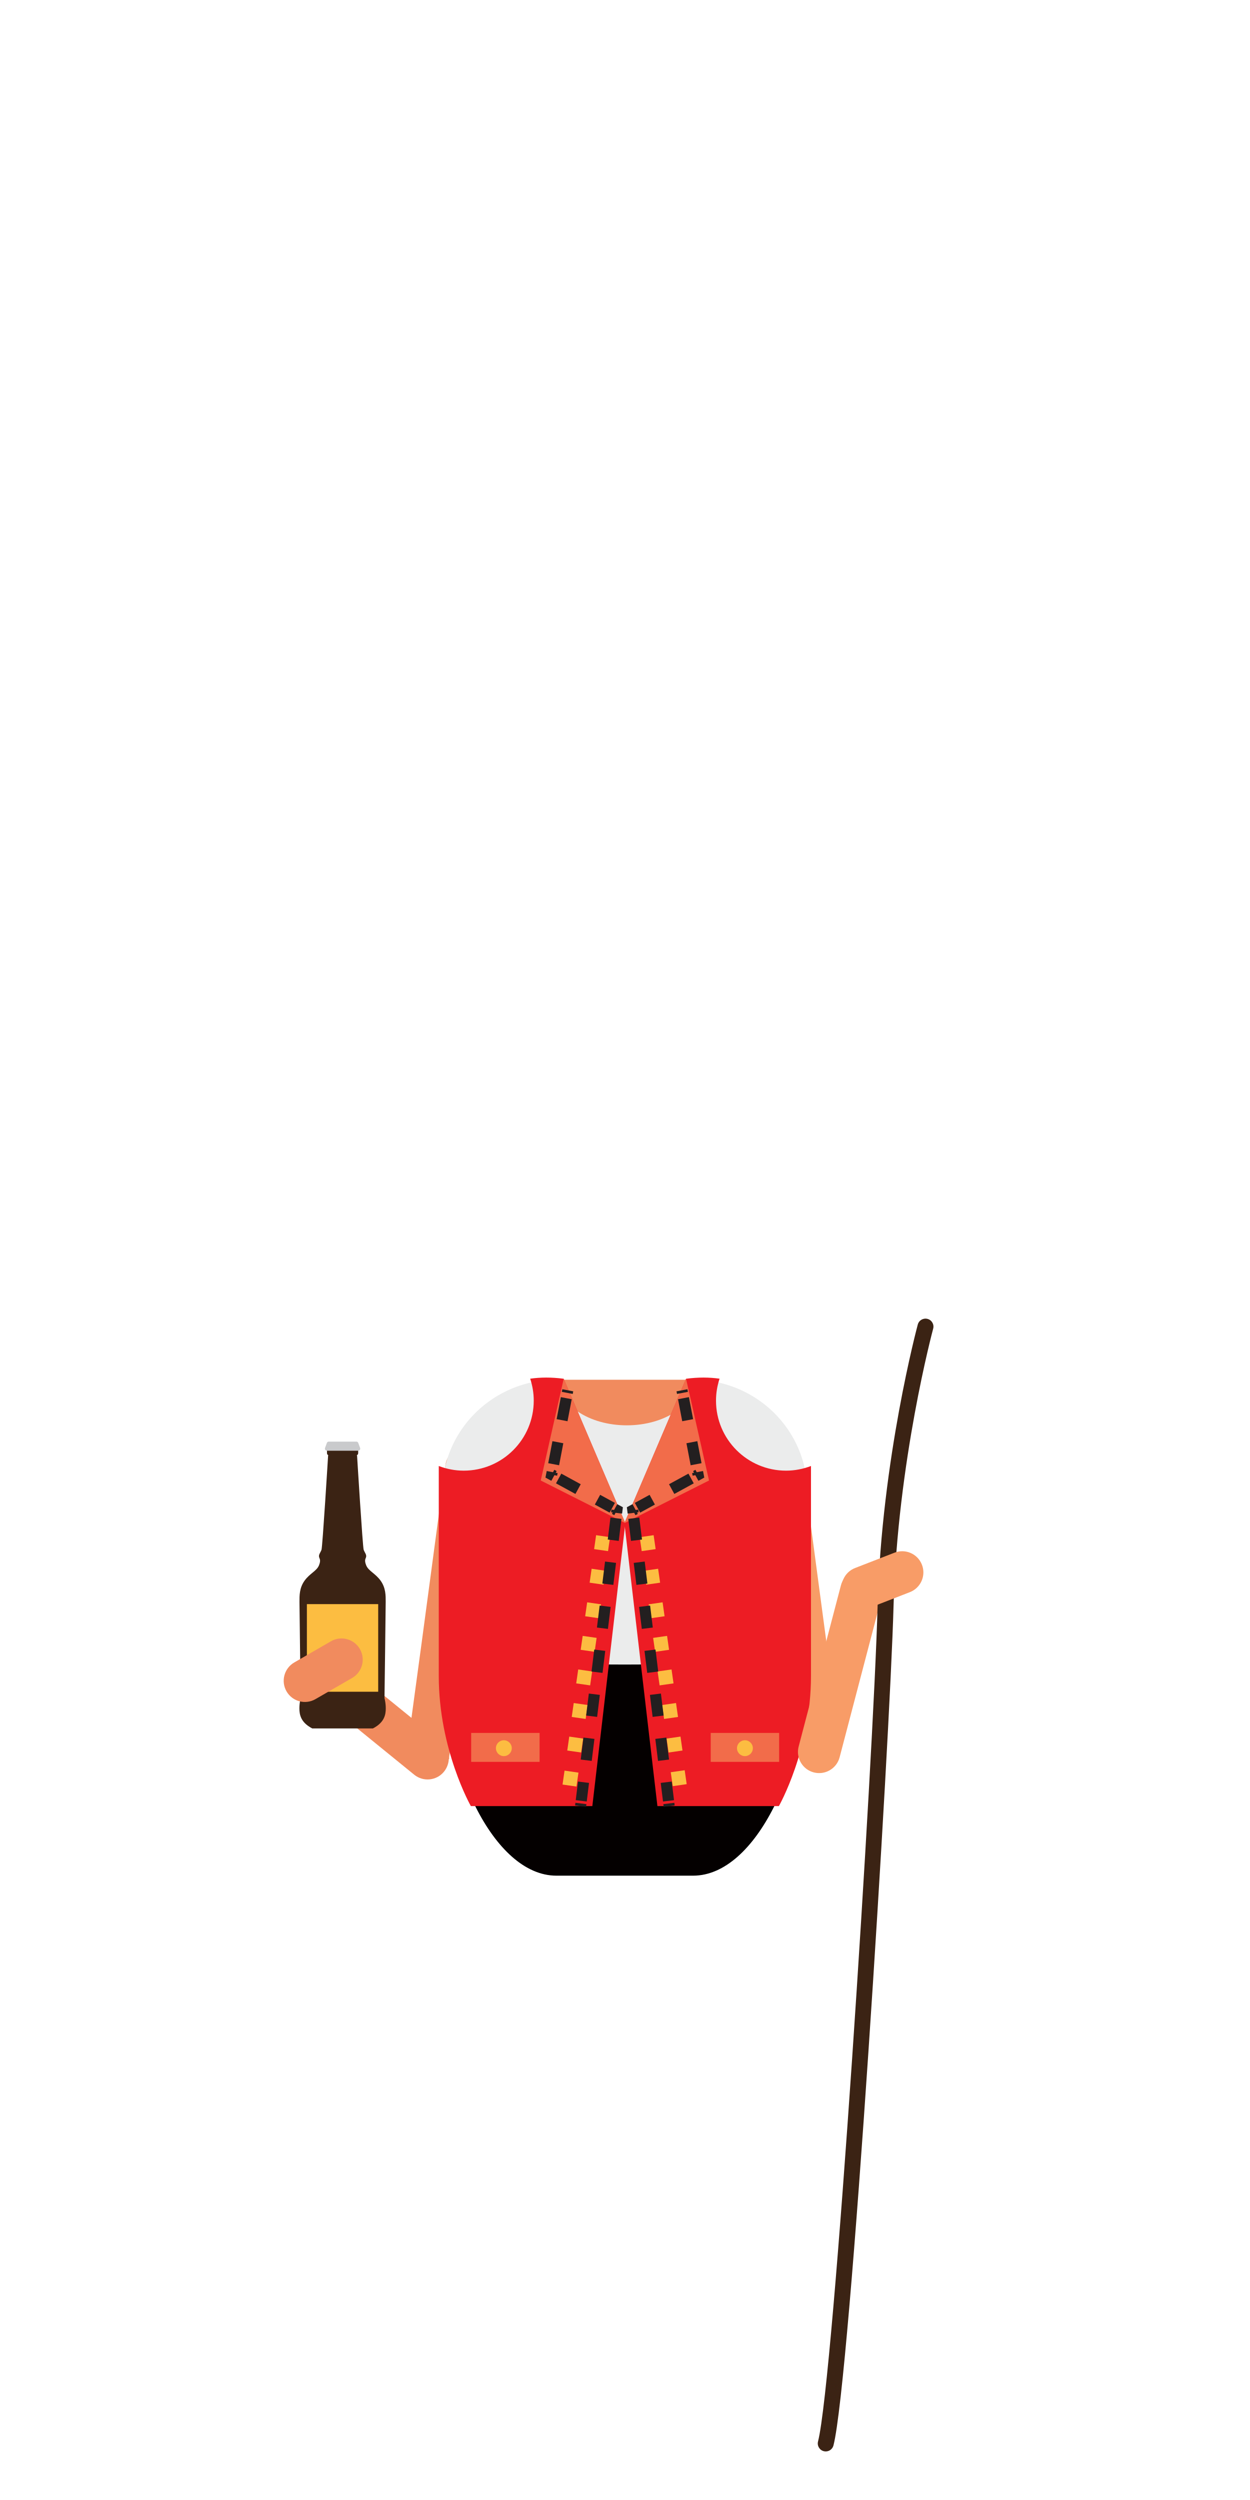 <?xml version="1.0" encoding="UTF-8" standalone="no"?><!DOCTYPE svg PUBLIC "-//W3C//DTD SVG 1.1//EN" "http://www.w3.org/Graphics/SVG/1.1/DTD/svg11.dtd">
<svg width="100%" height="100%" viewBox="0 0 300 600" version="1.1" xmlns="http://www.w3.org/2000/svg"
     xml:space="preserve"
     style="fill-rule:evenodd;clip-rule:evenodd;stroke-miterlimit:10;"><rect id="Artboard1" x="0" y="0" width="300" height="600" style="fill:none;"/><g id="oberkoerper"><path d="M192.116,423.505l0,0m-0.324,-1.736c-0.611,-3.964 -2.51,-17.743 -9.315,-68.805c-0.375,-2.813 1.603,-5.399 4.416,-5.774c2.812,-0.376 5.401,1.602 5.776,4.417c3.461,25.97 7.937,59.643 8.561,63.626c0.507,1.68 -10.051,8.75 -9.438,6.536" style="fill:#f89c67;fill-rule:nonzero;"/><path d="M107.474,423.464c0.14,-0.433 0.204,-0.833 0.229,-1.171c-0.134,0.835 -0.186,1.038 -0.229,1.171m-0.016,0.049l0,0m-9.877,-2.872c0.624,-3.984 5.867,-43.064 9.328,-69.034c0.376,-2.815 2.963,-4.793 5.775,-4.417c2.813,0.375 4.791,2.961 4.416,5.774c-6.804,51.062 -8.704,64.841 -9.314,68.805c0.612,2.214 -10.712,0.551 -10.205,-1.128" style="fill:#f18b5e;fill-rule:nonzero;"/><path d="M193.639,400.095c0.063,-0.749 0.104,-1.504 0.104,-2.27l0,-39.71c0,-14.89 -12.261,-26.963 -27.388,-26.963l-32.82,0c-15.125,0 -27.387,12.073 -27.387,26.963l0,39.71c0,0.766 0.04,1.521 0.103,2.27l87.388,0Z" style="fill:#ebecec;fill-rule:nonzero;"/><path d="M149.944,399.489c-16.914,0 -32.302,-0.836 -43.797,-2.208l0,0.928c0,25.371 12.264,51.951 27.387,51.951l32.82,0c15.127,0 27.389,-26.58 27.389,-51.951l0,-0.928c-11.495,1.372 -26.885,2.208 -43.799,2.208" style="fill:#040000;fill-rule:nonzero;"/><path d="M134.001,331.147c0.021,6.04 7.37,10.931 16.433,10.931c9.063,0 16.412,-4.891 16.432,-10.931l-32.865,0Z" style="fill:#f18b5e;fill-rule:nonzero;"/><path d="M128.016,335.089c0,-1.14 -0.099,-2.253 -0.28,-3.333c-10.213,2.166 -18.306,9.937 -20.795,19.882c1.707,0.728 3.554,1.129 5.485,1.129c8.61,0 15.59,-7.915 15.59,-17.678" style="fill:#ebecec;fill-rule:nonzero;"/><path d="M172.143,331.755c-0.182,1.08 -0.28,2.193 -0.28,3.333c0,9.764 6.979,17.678 15.59,17.678c1.93,0 3.778,-0.401 5.485,-1.128c-2.489,-9.945 -10.581,-17.716 -20.795,-19.883" style="fill:#ebecec;fill-rule:nonzero;"/><path d="M135.289,330.902c-2.943,-0.391 -5.617,-0.363 -8.045,-0.016c0.547,1.658 0.855,3.426 0.855,5.267c0,9.282 -7.525,16.805 -16.806,16.805c-2.112,0 -4.127,-0.407 -5.989,-1.119l0,50.393c0,17.699 7.704,31.234 7.704,31.234l29.153,0l7.922,-67.908l-14.794,-34.656Z" style="fill:#ed1c24;fill-rule:nonzero;"/><path d="M135.289,330.902l-5.513,24.417l20.307,10.239l-14.794,-34.656Z" style="fill:#f26c4a;fill-rule:nonzero;"/><path d="M143.067,368.445l3.343,0.48l-0.48,3.343l-3.343,-0.48l0.48,-3.343Z" style="fill:#fcbd41;"/><path d="M141.992,376.501l3.343,0.48l-0.48,3.343l-3.343,-0.48l0.48,-3.343Z" style="fill:#fcbd41;"/><path d="M140.919,384.557l3.341,0.479l-0.479,3.344l-3.341,-0.479l0.479,-3.344Z" style="fill:#fcbd41;"/><path d="M139.845,392.613l3.342,0.48l-0.48,3.343l-3.342,-0.48l0.48,-3.343Z" style="fill:#fcbd41;"/><path d="M138.771,400.669l3.342,0.48l-0.48,3.343l-3.342,-0.479l0.48,-3.344Z" style="fill:#fcbd41;"/><path d="M137.696,408.726l3.342,0.479l-0.48,3.344l-3.342,-0.48l0.48,-3.343Z" style="fill:#fcbd41;"/><path d="M136.622,416.781l3.342,0.479l-0.479,3.344l-3.342,-0.479l0.479,-3.344Z" style="fill:#fcbd41;"/><path d="M135.49,424.95l3.343,0.48l-0.48,3.343l-3.343,-0.48l0.48,-3.343Z" style="fill:#fcbd41;"/><path d="M136.27,333.668l-0.12,0.626" style="fill:none;fill-rule:nonzero;stroke:#231f20;stroke-width:2.66px;"/><path d="M135.908,335.561l-3.269,17.1" style="fill:none;fill-rule:nonzero;stroke:#231f20;stroke-width:2.66px;stroke-dasharray:5.38,5.38;"/><path d="M132.518,353.294l-0.119,0.626l0.559,0.306" style="fill:none;fill-rule:nonzero;stroke:#231f20;stroke-width:2.66px;"/><path d="M134.077,354.837l12.865,7.024" style="fill:none;fill-rule:nonzero;stroke:#231f20;stroke-width:2.66px;stroke-dasharray:5.31,5.31;"/><path d="M147.502,362.166l0.56,0.306l-0.079,0.632" style="fill:none;fill-rule:nonzero;stroke:#231f20;stroke-width:2.66px;"/><path d="M147.828,364.372l-8.331,67.828" style="fill:none;fill-rule:nonzero;stroke:#231f20;stroke-width:2.66px;stroke-dasharray:5.32,5.32;"/><path d="M139.419,432.833l-0.078,0.633" style="fill:none;fill-rule:nonzero;stroke:#231f20;stroke-width:2.66px;"/><path d="M164.651,330.902c2.943,-0.391 5.617,-0.363 8.045,-0.016c-0.548,1.658 -0.855,3.426 -0.855,5.267c0,9.282 7.524,16.805 16.805,16.805c2.113,0 4.127,-0.407 5.99,-1.119l0,50.393c0,17.699 -7.705,31.234 -7.705,31.234l-29.152,0l-7.923,-67.908l14.795,-34.656Z" style="fill:#ed1c24;fill-rule:nonzero;"/><path d="M164.651,330.902l5.512,24.417l-20.307,10.239l14.795,-34.656Z" style="fill:#f26c4a;fill-rule:nonzero;"/><path d="M157.353,371.788l-3.342,0.48l-0.481,-3.343l3.343,-0.48l0.48,3.343Z" style="fill:#fcbd41;"/><path d="M158.427,379.845l-3.342,0.479l-0.48,-3.343l3.342,-0.48l0.48,3.344Z" style="fill:#fcbd41;"/><path d="M159.5,387.901l-3.342,0.479l-0.479,-3.344l3.342,-0.479l0.479,3.344Z" style="fill:#fcbd41;"/><path d="M160.575,395.956l-3.343,0.48l-0.48,-3.343l3.343,-0.48l0.48,3.343Z" style="fill:#fcbd41;"/><path d="M161.649,404.012l-3.343,0.48l-0.48,-3.343l3.343,-0.48l0.48,3.343Z" style="fill:#fcbd41;"/><path d="M162.724,412.069l-3.343,0.48l-0.48,-3.343l3.343,-0.48l0.48,3.343Z" style="fill:#fcbd41;"/><path d="M163.797,420.125l-3.342,0.479l-0.479,-3.344l3.342,-0.479l0.479,3.344Z" style="fill:#fcbd41;"/><path d="M164.804,428.197l-3.343,0.48l-0.48,-3.343l3.343,-0.48l0.48,3.343Z" style="fill:#fcbd41;"/><path d="M163.67,333.668l0.12,0.626" style="fill:none;fill-rule:nonzero;stroke:#231f20;stroke-width:2.66px;"/><path d="M164.032,335.561l3.268,17.1" style="fill:none;fill-rule:nonzero;stroke:#231f20;stroke-width:2.66px;stroke-dasharray:5.38,5.38;"/><path d="M167.421,353.294l0.119,0.626l-0.558,0.306" style="fill:none;fill-rule:nonzero;stroke:#231f20;stroke-width:2.66px;"/><path d="M165.862,354.837l-12.865,7.024" style="fill:none;fill-rule:nonzero;stroke:#231f20;stroke-width:2.66px;stroke-dasharray:5.31,5.31;"/><path d="M152.438,362.166l-0.561,0.306l0.079,0.632" style="fill:none;fill-rule:nonzero;stroke:#231f20;stroke-width:2.66px;"/><path d="M152.112,364.372l8.331,67.828" style="fill:none;fill-rule:nonzero;stroke:#231f20;stroke-width:2.66px;stroke-dasharray:5.32,5.32;"/><path d="M160.52,432.833l0.078,0.633" style="fill:none;fill-rule:nonzero;stroke:#231f20;stroke-width:2.66px;"/><path d="M99.413,425.932l-21.873,-17.787c-2.178,-1.771 -2.508,-4.972 -0.737,-7.15c1.771,-2.179 4.972,-2.508 7.151,-0.737l21.873,17.786c2.178,1.772 2.508,4.973 0.736,7.151c-1.77,2.178 -4.971,2.508 -7.15,0.737" style="fill:#f18b5e;fill-rule:nonzero;"/><path d="M201.509,421.751l10.145,-38.686c0.711,-2.715 -0.913,-5.494 -3.628,-6.206c-2.715,-0.712 -5.495,0.912 -6.206,3.627l-10.144,38.686c-0.713,2.716 0.912,5.495 3.627,6.206c2.716,0.713 5.494,-0.912 6.206,-3.627" style="fill:#f89c67;fill-rule:nonzero;"/><path d="M85.377,349.328l-6.312,0c-0.326,0 -0.589,-0.264 -0.589,-0.589l0,-0.748l7.49,0l0,0.748c0,0.325 -0.264,0.589 -0.589,0.589" style="fill:#3b2314;fill-rule:nonzero;"/><path d="M92.278,407.548c0,0 0.289,-21.65 0.289,-23.12c0,-1.469 0.035,-3.323 -1.224,-5.072c-1.259,-1.75 -2.904,-2.309 -3.455,-3.673c-0.552,-1.365 -0.079,-1.575 -0.008,-2.099c0.07,-0.525 -0.35,-0.98 -0.595,-1.61c-0.245,-0.629 -1.596,-22.735 -1.596,-22.735l-0.312,0.089l-3.156,-0.958l-3.157,0.958l-0.312,-0.089c0,0 -1.351,22.106 -1.596,22.735c-0.245,0.63 -0.665,1.085 -0.595,1.61c0.071,0.524 0.544,0.734 -0.007,2.099c-0.552,1.364 -2.197,1.923 -3.455,3.673c-1.26,1.749 -1.225,3.603 -1.225,5.072c0,1.47 0.289,23.12 0.289,23.12c0,0 -0.402,1.461 -0.289,3.038c0.113,1.578 0.785,3.039 3.063,4.236l7.181,0c0.001,0.004 0.002,0.01 0.003,0.013c0.001,-0.003 0.001,-0.01 0.002,-0.013l7.381,0c2.278,-1.197 2.95,-2.658 3.063,-4.236c0.114,-1.577 -0.289,-3.038 -0.289,-3.038" style="fill:#3b2314;fill-rule:nonzero;"/><path d="M85.981,346.296c-0.068,-0.184 -0.244,-0.307 -0.44,-0.307l-6.649,0c-0.196,0 -0.372,0.123 -0.439,0.307l-0.445,1.205c-0.12,0.326 0.121,0.673 0.47,0.673l7.477,0c0.348,0 0.589,-0.347 0.469,-0.673l-0.443,-1.205Z" style="fill:#c9cacc;fill-rule:nonzero;"/><rect x="73.652" y="384.989" width="17.114" height="21.028" style="fill:#fcbd41;"/><path d="M84.512,402.712l-8.801,5.081c-2.43,1.404 -5.539,0.571 -6.943,-1.86c-1.403,-2.431 -0.57,-5.54 1.86,-6.944l8.801,-5.081c2.432,-1.404 5.54,-0.571 6.944,1.861c1.404,2.431 0.571,5.54 -1.861,6.943" style="fill:#f18b5e;fill-rule:nonzero;"/><rect x="113.081" y="415.9" width="16.423" height="6.948" style="fill:#f26c4a;"/><path d="M122.826,419.565c0,1.051 -0.853,1.903 -1.903,1.903c-1.052,0 -1.904,-0.852 -1.904,-1.903c0,-1.051 0.852,-1.904 1.904,-1.904c1.05,0 1.903,0.853 1.903,1.904" style="fill:#fcbd41;fill-rule:nonzero;"/><rect x="170.571" y="415.9" width="16.424" height="6.948" style="fill:#f26c4a;"/><path d="M180.686,419.565c0,1.051 -0.853,1.903 -1.903,1.903c-1.052,0 -1.904,-0.852 -1.904,-1.903c0,-1.051 0.852,-1.904 1.904,-1.904c1.05,0 1.903,0.853 1.903,1.904" style="fill:#fcbd41;fill-rule:nonzero;"/><path d="M198.18,588.343c-0.159,0 -0.319,-0.02 -0.48,-0.061c-1.023,-0.264 -1.638,-1.308 -1.374,-2.331c3.76,-14.551 13.299,-163.705 14.303,-200.653c0.952,-35.072 9.553,-67.095 9.639,-67.414c0.277,-1.019 1.324,-1.622 2.348,-1.345c1.02,0.277 1.622,1.328 1.345,2.348c-0.086,0.315 -8.569,31.917 -9.508,66.514c-0.879,32.376 -10.404,185.956 -14.422,201.507c-0.223,0.863 -1,1.435 -1.851,1.435" style="fill:#3b2314;fill-rule:nonzero;"/><path d="M205.215,376.325l9.472,-3.684c2.616,-1.018 5.562,0.279 6.58,2.895c1.017,2.616 -0.279,5.562 -2.896,6.58l-9.47,3.684c-2.617,1.017 -5.563,-0.279 -6.581,-2.895c-1.017,-2.617 0.279,-5.562 2.895,-6.58" style="fill:#f89c67;fill-rule:nonzero;"/></g></svg>
